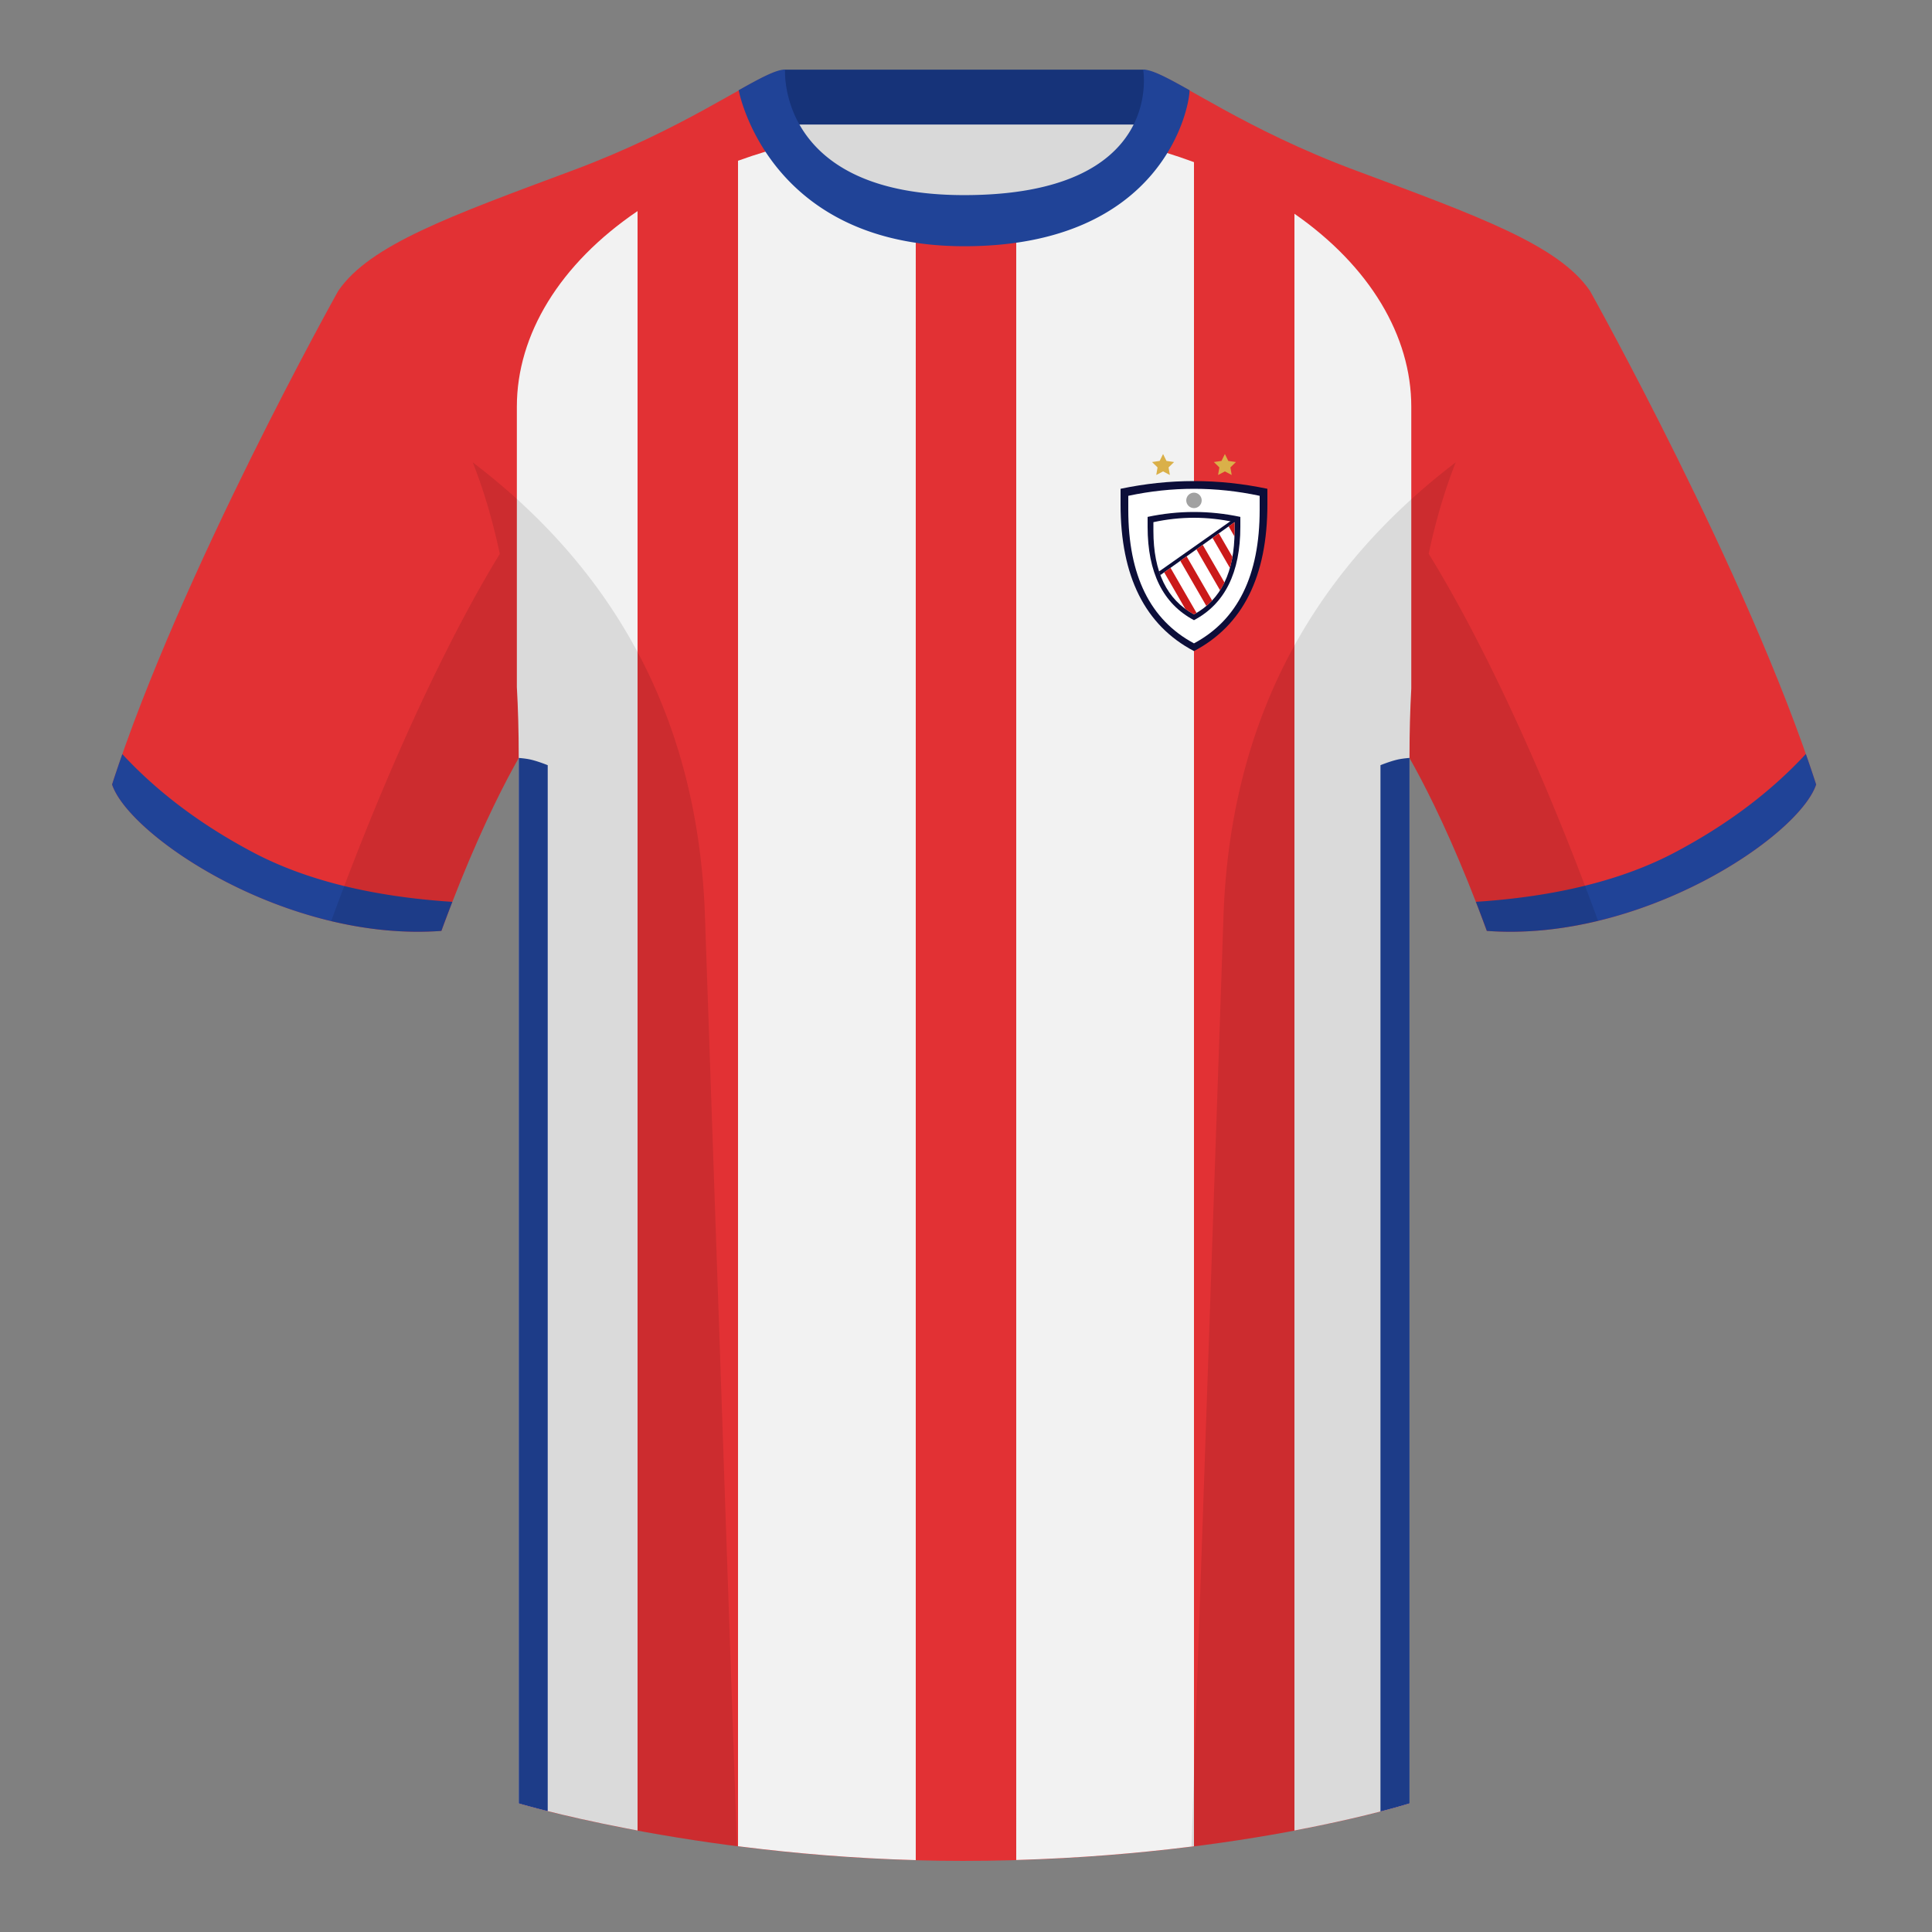 <?xml version="1.0" encoding="UTF-8"?><svg width="500" height="500" viewBox="0 0 500 500" xmlns="http://www.w3.org/2000/svg"><rect x="0" y="0" width="500" height="500" fill="#808080" stroke="none"/><g fill="none" fill-rule="evenodd"><path d="M0 0h500v500H0z"/><path fill="#D9D9D9" d="M203.003 109.223h93.643V21.928h-93.643z"/><path fill="#163379" d="M202.864 32.228h93.459v-14.2h-93.459z"/><path d="M87.547 75.258s-40.763 72.8-58.547 127.77c4.445 13.375 45.208 40.86 85.232 37.885 13.34-36.4 24.46-52 24.46-52s2.963-95.085-51.144-113.655m323.925 0s40.763 72.8 58.547 127.77c-4.445 13.375-45.208 40.86-85.232 37.885-13.34-36.4-24.46-52-24.46-52s-2.963-95.085 51.144-113.655" fill="#E23134"/><path d="M249.511 57.703c-50.082 0-47.798-39.469-48.743-39.14-7.516 2.619-24.133 14.937-52.438 25.495-31.873 11.885-52.626 19.315-60.782 31.2 11.115 8.915 46.694 28.97 46.694 120.345v271.14s49.658 14.855 114.885 14.855c68.929 0 115.648-14.855 115.648-14.855v-271.14c0-91.375 35.58-111.43 46.699-120.345-8.157-11.885-28.91-19.315-60.782-31.2-28.36-10.577-44.982-22.919-52.478-25.511-.927-.318 4.177 39.156-48.703 39.156z" fill="#E23134"/><path d="M206.179 37.04l.325.576c4.644 8.064 13.368 16.238 30.018 19.041l.478.079-.001 424.663c-16.226-.451-31.281-1.759-44.588-3.421l-1.412-.178V41.6c4.793-1.732 9.857-3.261 15.18-4.56zm87.554.221c5.36 1.343 10.454 2.919 15.268 4.702L309 477.812l-1.64.205c-13.047 1.607-27.96 2.877-44.359 3.351L263 56.683l-.048.008c17.783-2.812 26.484-11.219 30.781-19.43zM164.999 54.632v419.1l-2.827-.535c-17.53-3.374-27.928-6.485-27.928-6.485v-271.14c0-6.262-.167-12.188-.482-17.799v-72.531c0-18.605 11.073-36.939 31.236-50.61zm200.24 50.61v72.909c-.301 5.499-.461 11.3-.461 17.422v271.14l-1.823.546c-3.708 1.076-12.954 3.594-26.64 6.223l-1.316.251.001-418.415c19.531 13.596 30.238 31.63 30.238 49.926z" fill="#F2F2F2"/><path d="M467.353 195.129c.936 2.667 1.827 5.303 2.667 7.899-4.445 13.375-45.208 40.86-85.232 37.885a426.424 426.424 0 00-2.835-7.52c20.795-1.358 37.993-5.637 51.594-12.837 13.428-7.109 24.697-15.585 33.806-25.428zm-435.698.036c9.103 9.828 20.361 18.291 33.772 25.392 13.611 7.206 30.824 11.486 51.639 12.84a426.42 426.42 0 00-2.834 7.517c-40.025 2.975-80.787-24.51-85.232-37.885.836-2.585 1.723-5.209 2.655-7.864zm333.129.986v270.564s-2.615.832-7.521 2.101V198.029c1.661-.658 3.103-1.134 4.325-1.427.789-.189 1.855-.34 3.196-.451zM141.75 468.719c-4.861-1.215-7.5-2.005-7.5-2.005v-270.562c1.332.112 2.39.261 3.175.45 1.222.293 2.663.768 4.325 1.427V468.719zM307.852 23.345c-5.772-3.24-9.728-5.345-12.008-5.345 0 0 5.882 32.495-46.335 32.495-48.52 0-46.335-32.495-46.335-32.495-2.28 0-6.236 2.105-12.003 5.345 0 0 7.368 40.38 58.403 40.38 51.478 0 58.278-35.895 58.278-40.38z" fill="#204397"/><path d="M413.584 238.323c-9.288 2.238-19.065 3.316-28.798 2.593-8.198-22.369-15.557-36.883-20.013-44.748v270.577s-21.102 6.71-55.866 11.11c-.182-.02-.363-.04-.544-.06 1.881-54.795 5.722-166.47 8.276-240.705 2.055-59.755 31.085-95.29 60.099-117.44-2.675 6.781-5.071 14.606-6.999 23.667 7.354 11.851 24.436 42.069 43.831 94.964.005.014.01.028.014.041zM190.717 477.795c-34.248-4.401-56.476-11.051-56.476-11.051V196.172c-4.456 7.867-11.814 22.379-20.01 44.743-9.633.716-19.309-.332-28.511-2.524a1.113 1.113 0 01.02-.097c19.377-52.847 36.305-83.066 43.61-94.944-1.929-9.075-4.328-16.912-7.006-23.701 29.014 22.15 58.044 57.685 60.099 117.44 2.554 74.235 6.396 185.91 8.276 240.705h-.002z" fill-opacity=".1" fill="#000"/><g transform="translate(290 117.5)"><path d="M0 13V9c6.333-1.333 12.667-2 19-2 6.333 0 12.667.667 19 2v4c0 18.667-6.333 31.333-19 38C6.333 44.333 0 31.667 0 13z" fill="#0C0E39"/><path fill="#DAB049" d="M11 4.5l-1.763.927.337-1.964L8.147 2.073l1.972-.286L11 0l.882 1.786 1.972.286-1.427 1.391.337 1.964zm16 0l-1.763.927.337-1.964-1.427-1.391 1.972-.286L27 0l.882 1.786 1.972.286-1.427 1.391.337 1.964z"/><path d="M2 14.454v-3.636C7.667 9.606 13.333 9 19 9c5.667 0 11.333.606 17 1.818v3.636C36 31.424 30.333 42.939 19 49 7.667 42.939 2 31.424 2 14.454z" fill="#FFF"/><circle fill="#A1A1A1" cx="19" cy="12" r="2"/><path d="M7 18.818v-2.546C11 15.424 15 15 19 15s8 .424 12 1.273v2.546C31 30.697 27 38.758 19 43 11 38.758 7 30.697 7 18.818z" fill="#0C0E39"/><path d="M8.5 19.909v-2.273C12 16.879 15.5 16.5 19 16.5s7 .379 10.5 1.136v2.273C29.5 30.515 26 37.712 19 41.5 12 37.712 8.5 30.515 8.5 19.909z" fill="#FFF"/><path fill="#0C0E39" d="M29.5 16.636v1L10.3 31.33l-.35-.927z"/><path d="M12.929 29.455l6.737 11.668A19.932 19.932 0 0119 41.5c-.795-.43-1.544-.904-2.249-1.422l-5.46-9.456 1.637-1.167zm4.169-2.973l6.599 11.429a17.779 17.779 0 01-1.493 1.414l-6.742-11.677 1.636-1.166zm4.169-2.974l5.62 9.73a19.693 19.693 0 01-1.136 2.033l-6.118-10.597 1.635-1.166zm4.17-2.974l3.518 6.093c-.176.997-.394 1.952-.654 2.866l-4.5-7.793 1.636-1.166zm4.063-2.898v2.273c0 .483-.007.96-.022 1.429l-1.508-2.61 1.529-1.091z" fill="#CB1A1A"/></g></g></svg>
